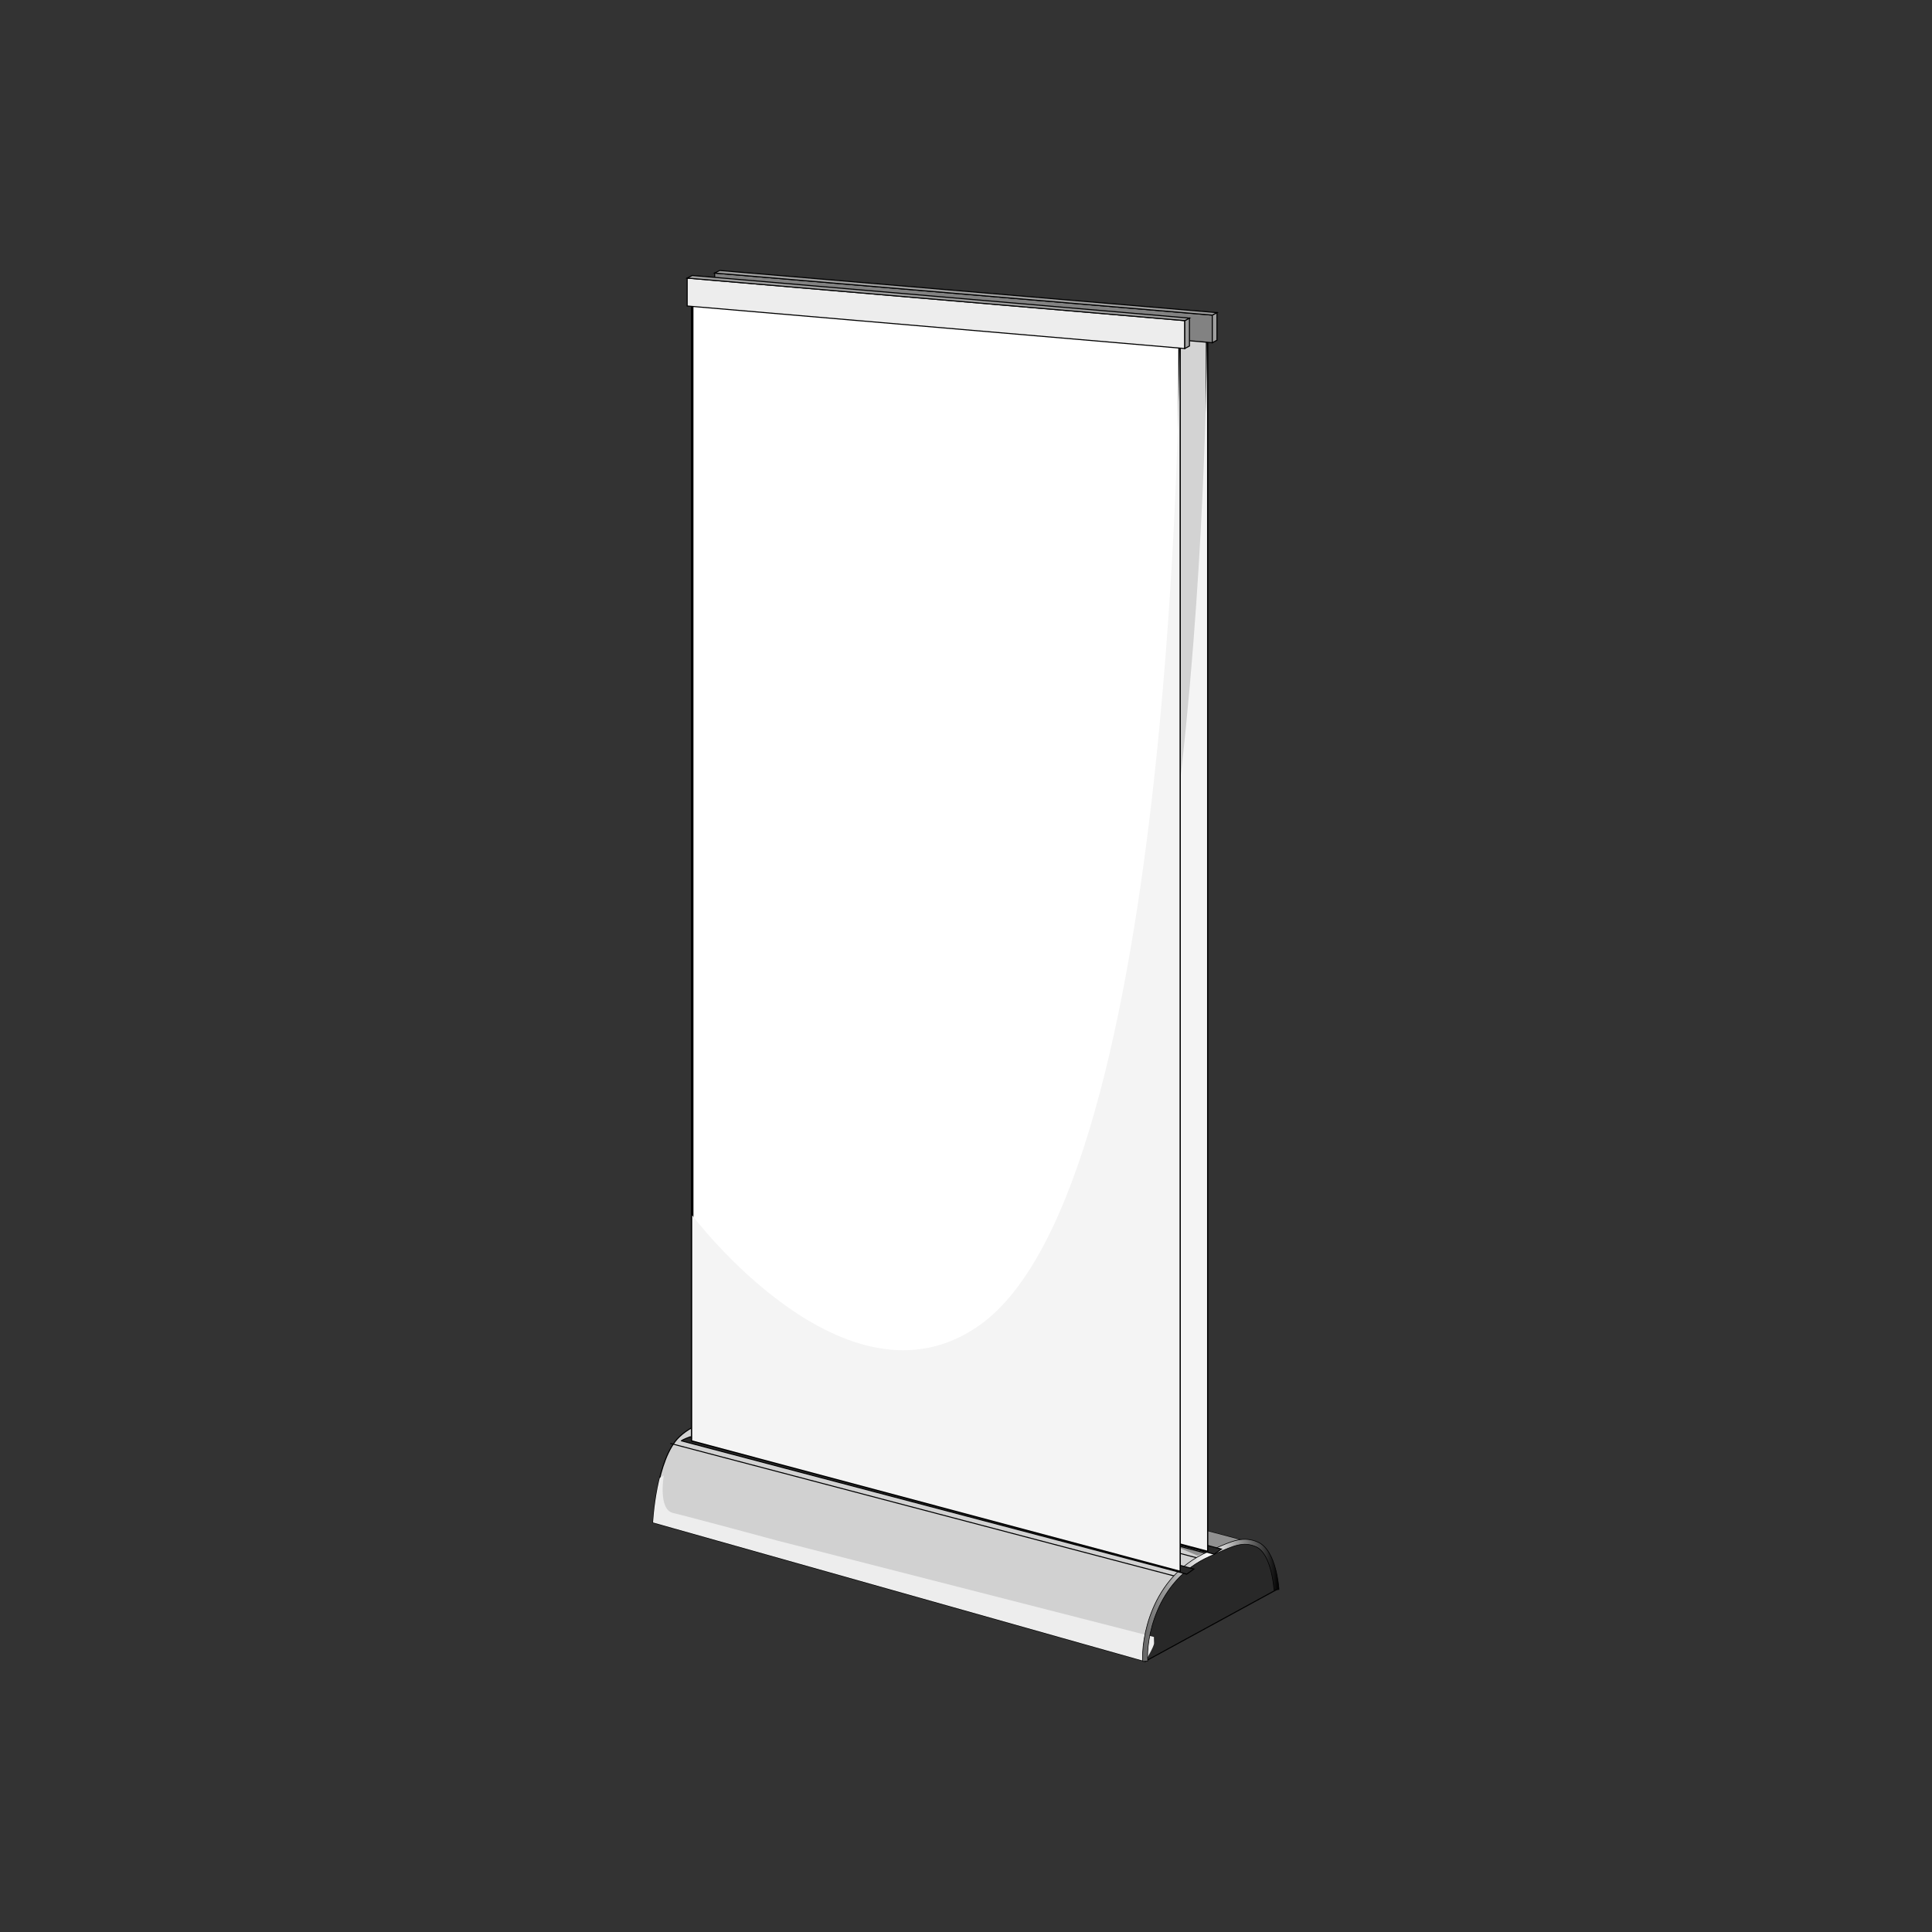 <svg viewBox="0 0 500 500" xmlns:xlink="http://www.w3.org/1999/xlink" xmlns="http://www.w3.org/2000/svg"><rect x="0" y="0" width="500" height="500" fill="#333333" stroke="none"/><defs><style>.cls-1,.cls-2{fill:none;}.cls-3{fill:#d1d1d1;}.cls-3,.cls-4,.cls-5,.cls-6,.cls-7,.cls-8,.cls-9,.cls-10,.cls-11,.cls-12,.cls-2{stroke:#000;stroke-miterlimit:10;}.cls-3,.cls-4,.cls-10{stroke-width:.27px;}.cls-4,.cls-5{fill:#9e9e9e;}.cls-5,.cls-11{stroke-width:.27px;}.cls-6{fill:#d3d3d3;stroke-width:.64px;}.cls-7{fill:url(#linear-gradient);stroke-width:.16px;}.cls-13,.cls-14,.cls-15{mix-blend-mode:multiply;}.cls-13,.cls-10{fill:#ededed;}.cls-16{isolation:isolate;}.cls-8,.cls-9{fill:#282828;}.cls-8,.cls-2{stroke-width:.26px;}.cls-9{stroke-width:.26px;}.cls-14{fill:#f4f4f4;}.cls-15{fill:#919191;}.cls-11{fill:#828282;}.cls-12{fill:#fff;stroke-width:.65px;}.cls-17{clip-path:url(#clippath);}</style><clipPath id="clippath"><path d="M298.67,425.23c.05.86-2.29,4.72-2.29,4.72l-127.37-35.93s.82-16.52,6.83-22.2c7.72-7.3,22.72-5.3,22.72-5.3l123.53,32.26s-3.22.51-6.57,2.09c-2.83,1.34-5.75,2.94-6.91,4.73,0,0-10.68,5.76-9.94,19.62Z" class="cls-1"></path></clipPath><linearGradient gradientUnits="userSpaceOnUse" y2="414.18" x2="330.99" y1="414.18" x1="295.69" id="linear-gradient"><stop stop-color="#646464" offset="0"></stop><stop stop-color="#fff" offset=".5"></stop><stop stop-color="#000" offset="1"></stop></linearGradient></defs><g class="cls-16"><g id="Layer_12"><g id="Duo_Retractable"><path d="M330.74,411.2l-34.36,18.75s-.27-3.19.69-7.25c1.46-6.23,4.95-14.74,10.18-18.69,8.63-6.52,14.75-5.75,18.08-4.3,3.47,1.51,5.42,11.48,5.42,11.48Z" class="cls-8"></path><path d="M296.79,423.54c-.13.85-.41,6.41-.41,6.41l-127.37-35.93s.82-16.52,6.83-22.2c7.72-7.3,22.72-5.3,22.72-5.3l123.53,32.26s-3.22.51-6.57,2.09c-2.83,1.34-6.51,3.17-8.63,4.96,0,0-8.16,5.28-10.09,17.71Z" class="cls-3"></path><polygon points="296.13 391.92 322.09 398.78 309.85 402.56 292.84 395.34 296.13 391.92" class="cls-15"></polygon><g class="cls-17"><path d="M171.78,381.86s-1.52,8.8,2.4,9.7,27.03,7.16,27.03,7.16l98.81,25.28-2.99,8.37-130.7-36.53-1.43-9.59,6.87-4.4Z" class="cls-13"></path></g><line y2="403.5" x2="311.01" y1="369.01" x1="179.94" class="cls-2"></line><line y2="408.03" x2="304.53" y1="373.55" x1="173.47" class="cls-2"></line><line y2="402.17" x2="312.88" y1="368.02" x1="182.32" class="cls-2"></line><path d="M295.74,430c-.41-5.27,1.82-21.8,16.88-28.42.59-.26,1.16-.51,1.7-.76,4.53-2.03,7.52-3.37,11.28-1.7,4.76,2.13,5.38,11.84,5.4,12.25l-1.29.08c0-.09-.6-9.34-4.64-11.15-3.23-1.45-5.86-.26-10.22,1.69-.54.24-1.11.5-1.71.76-14.38,6.32-16.5,22.1-16.11,27.14l-1.29.1Z" class="cls-7"></path><path d="M183.47,368.1c.34-.33,2.28-1.03,2.28-1.03l130.36,33.83-1.87,1.31-130.77-34.11Z" class="cls-9"></path><polygon points="312.39 401.28 186.26 368 186.26 73.85 312.39 86.01 312.39 401.28" class="cls-6"></polygon><path d="M312.39,401.28l-126.13-33.28v-57.59s39.76,52.32,74.35,28.14c51.46-35.98,51.78-252.53,51.78-252.53v315.27Z" class="cls-14"></path><polygon points="313.74 88.69 184.96 77.81 184.96 70.67 313.74 81.55 313.74 88.69" class="cls-11"></polygon><polygon points="314.95 88.05 313.74 88.69 313.74 81.55 314.95 80.91 314.95 88.05" class="cls-5"></polygon><polygon points="184.96 70.67 186.26 70 314.95 80.91 313.74 81.55 184.96 70.67" class="cls-5"></polygon><path d="M176.35,372.88c.34-.34,2.28-1.04,2.28-1.04l130.36,34.22-1.87,1.33-130.77-34.5Z" class="cls-8"></path><polygon points="305.27 406.45 179.14 372.78 179.14 75.19 305.27 87.49 305.27 406.45" class="cls-12"></polygon><path d="M305.27,406.45l-126.13-33.67v-58.26s39.76,52.93,74.35,28.46c51.46-36.4,51.78-255.48,51.78-255.48v318.95Z" class="cls-14"></path><polygon points="306.62 90.2 177.84 79.19 177.84 71.97 306.62 82.98 306.62 90.2" class="cls-10"></polygon><polygon points="307.83 89.55 306.62 90.2 306.62 82.98 307.83 82.33 307.83 89.55" class="cls-4"></polygon><polygon points="177.84 71.97 179.14 71.29 307.83 82.33 306.62 82.98 177.84 71.97" class="cls-4"></polygon></g></g></g></svg>